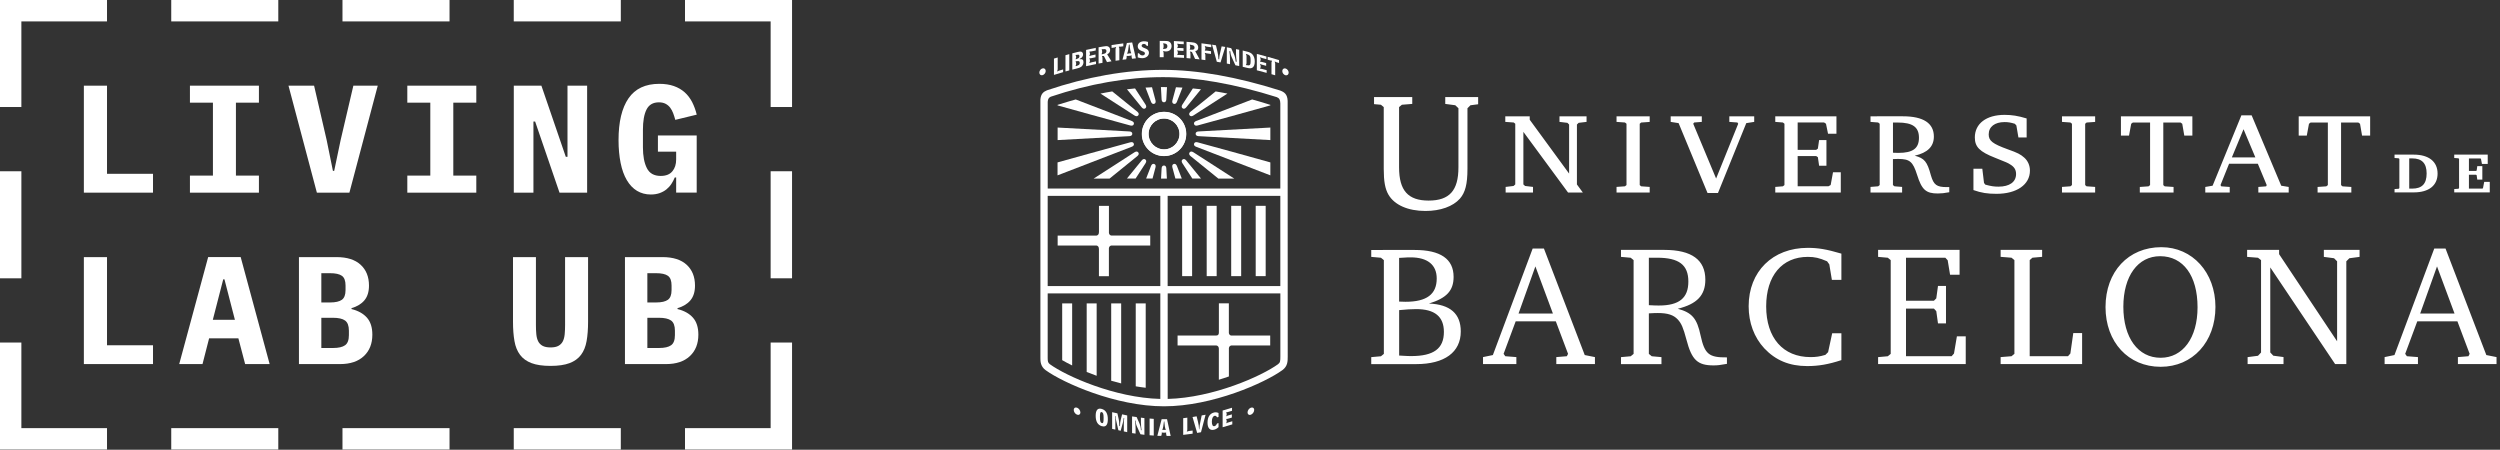 <?xml version="1.0" encoding="utf-8"?>
<!-- Generator: Adobe Illustrator 24.0.0, SVG Export Plug-In . SVG Version: 6.00 Build 0)  -->
<svg version="1.1" id="Layer_1" xmlns="http://www.w3.org/2000/svg" xmlns:xlink="http://www.w3.org/1999/xlink" x="0px" y="0px"
	 viewBox="0 0 662.08 119.1" style="enable-background:new 0 0 662.08 119.1;" xml:space="preserve">
<rect x="0" y="0" width="662.08" height="119.1" fill="#333333" stroke="none"/>
<style type="text/css">
	.st0{fill:#FFFFFF;}
</style>
<g>
	<g>
		<path class="st0" d="M22.21,51.02V22.69h6.13v23.34h12.18v4.99H22.21z"/>
		<path class="st0" d="M50.3,51.02v-4.51h6.09V27.19H50.3v-4.51h18.27v4.51h-6.09v19.32h6.09v4.51H50.3z"/>
		<path class="st0" d="M83.92,51.02L76.4,22.69h6.78l3.33,14.41l1.66,8.16h0.33l1.71-8.16l3.37-14.41h6.46l-7.51,28.34H83.92z"/>
		<path class="st0" d="M107.87,51.02v-4.51h6.09V27.19h-6.09v-4.51h18.27v4.51h-6.09v19.32h6.09v4.51H107.87z"/>
		<path class="st0" d="M141.72,32.19h-0.45v18.84h-5.2V22.69h7.31l6.46,18.84h0.45V22.69h5.2v28.34h-7.31L141.72,32.19z"/>
		<path class="st0" d="M179.07,47h-0.37c-0.24,0.59-0.54,1.16-0.89,1.7c-0.35,0.54-0.79,1.02-1.3,1.44c-0.51,0.42-1.12,0.75-1.81,1
			c-0.69,0.24-1.47,0.37-2.33,0.37c-1.38,0-2.6-0.33-3.67-0.97s-1.97-1.6-2.7-2.84c-0.73-1.24-1.28-2.76-1.64-4.55
			s-0.55-3.8-0.55-6.05c0-4.82,0.88-8.5,2.64-11.06c1.76-2.56,4.48-3.84,8.16-3.84c1.46,0,2.75,0.2,3.86,0.59
			c1.11,0.39,2.06,0.95,2.86,1.66c0.8,0.72,1.45,1.58,1.97,2.58c0.51,1,0.92,2.11,1.22,3.33l-5.68,1.38
			c-0.16-0.59-0.34-1.17-0.55-1.73c-0.2-0.55-0.47-1.05-0.79-1.48c-0.32-0.43-0.73-0.78-1.22-1.04c-0.49-0.26-1.08-0.39-1.79-0.39
			c-1.54,0-2.63,0.64-3.27,1.91c-0.64,1.27-0.95,3.06-0.95,5.36v4.63c0,2.3,0.34,4.14,1.04,5.52c0.69,1.38,1.91,2.07,3.67,2.07
			c1.38,0,2.41-0.41,3.08-1.22c0.68-0.81,1.01-1.85,1.01-3.13v-2.07h-4.83v-4.3h10.27v15.14h-5.44V47z"/>
		<path class="st0" d="M22.21,96.42V68.09h6.13v23.34h12.18v4.99H22.21z"/>
		<path class="st0" d="M64.92,96.42l-1.79-6.82h-7.75l-1.75,6.82h-6.17l7.67-28.34h8.61l7.67,28.34H64.92z M59.44,73.97h-0.32
			l-2.76,10.72h5.85L59.44,73.97z"/>
		<path class="st0" d="M79.17,68.09h9.95c2.79,0,4.92,0.68,6.39,2.03c1.47,1.35,2.21,3.19,2.21,5.52c0,1.62-0.4,2.92-1.2,3.88
			c-0.8,0.96-1.94,1.66-3.43,2.09v0.24c1.76,0.43,3.12,1.19,4.08,2.27c0.96,1.08,1.44,2.58,1.44,4.51c0,2.38-0.75,4.28-2.25,5.68
			c-1.5,1.41-3.61,2.11-6.31,2.11H79.17V68.09z M87.41,80.1c1.43,0,2.48-0.24,3.13-0.71c0.65-0.47,0.97-1.33,0.97-2.58V75.6
			c0-1.24-0.32-2.1-0.97-2.56c-0.65-0.46-1.69-0.69-3.13-0.69h-2.31v7.75H87.41z M88.18,92.16c1.46,0,2.53-0.24,3.21-0.73
			c0.68-0.49,1.01-1.38,1.01-2.68v-1.18c0-1.3-0.34-2.19-1.01-2.68c-0.68-0.49-1.75-0.73-3.21-0.73h-3.08v8H88.18z"/>
		<path class="st0" d="M141.93,68.09v17.94c0,0.89,0.03,1.71,0.1,2.46c0.07,0.75,0.23,1.37,0.49,1.89c0.26,0.51,0.64,0.91,1.16,1.2
			c0.51,0.28,1.22,0.43,2.11,0.43c0.89,0,1.6-0.14,2.11-0.43c0.51-0.28,0.9-0.68,1.16-1.2c0.26-0.51,0.42-1.14,0.49-1.89
			c0.07-0.74,0.1-1.56,0.1-2.46V68.09h6.09v17.13c0,1.95-0.13,3.65-0.39,5.11c-0.26,1.46-0.75,2.68-1.48,3.65
			c-0.73,0.97-1.75,1.71-3.04,2.19c-1.3,0.49-2.98,0.73-5.03,0.73s-3.73-0.24-5.03-0.73c-1.3-0.49-2.31-1.22-3.04-2.19
			c-0.73-0.97-1.23-2.19-1.48-3.65c-0.26-1.46-0.39-3.17-0.39-5.11V68.09H141.93z"/>
		<path class="st0" d="M165.51,68.09h9.95c2.79,0,4.92,0.68,6.39,2.03c1.47,1.35,2.21,3.19,2.21,5.52c0,1.62-0.4,2.92-1.2,3.88
			c-0.8,0.96-1.94,1.66-3.43,2.09v0.24c1.76,0.43,3.12,1.19,4.08,2.27c0.96,1.08,1.44,2.58,1.44,4.51c0,2.38-0.75,4.28-2.25,5.68
			c-1.5,1.41-3.61,2.11-6.31,2.11h-10.88V68.09z M173.75,80.1c1.43,0,2.48-0.24,3.13-0.71c0.65-0.47,0.97-1.33,0.97-2.58V75.6
			c0-1.24-0.32-2.1-0.97-2.56c-0.65-0.46-1.69-0.69-3.13-0.69h-2.31v7.75H173.75z M174.52,92.16c1.46,0,2.53-0.24,3.21-0.73
			c0.68-0.49,1.01-1.38,1.01-2.68v-1.18c0-1.3-0.34-2.19-1.01-2.68c-0.68-0.49-1.75-0.73-3.21-0.73h-3.08v8H174.52z"/>
	</g>
	<rect x="90.7" y="0" class="st0" width="28.35" height="5.67"/>
	<rect x="136.06" y="0" class="st0" width="28.35" height="5.67"/>
	<rect x="136.06" y="113.38" class="st0" width="28.35" height="5.67"/>
	<rect x="45.35" y="0" class="st0" width="28.35" height="5.67"/>
	<rect x="90.7" y="113.38" class="st0" width="28.35" height="5.67"/>
	<rect x="45.35" y="113.38" class="st0" width="28.35" height="5.67"/>
	<polygon class="st0" points="28.34,0 -0.01,0 -0.01,28.34 5.66,28.34 5.66,5.67 28.34,5.67 	"/>
	
		<rect x="-11.34" y="56.69" transform="matrix(-1.836970e-16 1 -1 -1.836970e-16 62.353 56.696)" class="st0" width="28.35" height="5.67"/>
	
		<rect x="192.75" y="56.69" transform="matrix(-1.836970e-16 1 -1 -1.836970e-16 266.448 -147.399)" class="st0" width="28.35" height="5.67"/>
	<polygon class="st0" points="5.66,113.38 5.66,90.71 -0.01,90.71 -0.01,119.05 28.34,119.05 28.34,113.38 	"/>
	<polygon class="st0" points="181.41,0 181.41,5.67 204.09,5.67 204.09,28.34 209.76,28.34 209.76,0 	"/>
	<polygon class="st0" points="204.09,90.71 204.09,113.38 181.41,113.38 181.41,119.05 209.76,119.05 209.76,90.71 	"/>
</g>
<g>
	<g>
		<path class="st0" d="M645.4,70.55l4.64,12.48h-9.1L645.4,70.55z M644.67,65.82l-10.54,28.21l-2.61,0.54v1.85h8.83v-1.85
			l-2.93-0.23l-0.45-0.63l3.2-8.61h10.63l3.24,8.61l-0.32,0.63l-2.79,0.23v1.85h10.23v-1.85l-2.7-0.54l-10.81-28.21H644.67z
			 M595.24,96.41h9.51v-1.85l-2.7-0.36l-0.81-0.86V70.82l17.17,25.59h2.97V69.2l0.81-0.81l2.7-0.36v-1.85h-9.46v1.85l2.7,0.36
			l0.81,0.81v21.18l-15.36-23.07v-1.13h-8.47v1.85l2.88,0.23l0.81,0.63v24.47l-0.81,0.86l-2.75,0.36V96.41z M572.07,67.85
			c6.13,0,9.91,5.18,9.91,13.52c0,8.11-3.88,13.38-9.78,13.38c-5.99,0-9.87-5.32-9.87-13.52C562.34,73.12,566.17,67.85,572.07,67.85
			 M572.39,65.46c-8.74,0-14.78,6.49-14.78,15.86c0,9.28,6.04,15.82,14.6,15.82c8.47,0,14.51-6.58,14.51-15.86
			C586.72,72.17,580.63,65.46,572.39,65.46 M529.83,96.41h21.58v-8.2h-2.34l-0.77,5.41l-0.63,0.72h-10.14V68.88l0.72-0.63l2.57-0.23
			v-1.85h-10.99v1.85l2.88,0.23l0.77,0.63v24.83l-0.77,0.63l-2.88,0.23V96.41z M497.39,96.41h23.2v-7.34h-2.34l-0.77,4.55
			l-0.63,0.72h-12.08V81.72h7.39l0.63,0.68l0.45,3.24h2.12v-9.91h-2.12l-0.45,3.29l-0.63,0.63h-7.39v-11.4h10.41l0.63,0.68
			l0.63,3.83h2.52v-6.58h-21.58v1.85l2.57,0.23l0.77,0.63v24.83l-0.77,0.63l-2.57,0.23V96.41z M487.65,88.26h-2.43l-1.08,5
			l-0.72,0.72c-1.49,0.45-2.52,0.59-3.92,0.59c-7.3,0-11.76-5.09-11.76-13.43c0-8.11,4.19-13.11,11.04-13.11
			c1.8,0,3.02,0.27,5.09,1.17l0.59,0.81l0.68,4.1h2.52v-6.94c-3.97-1.17-6.17-1.53-8.92-1.53c-9.28,0-15.64,6.26-15.64,15.45
			c0,4.37,1.44,8.25,4.15,11.17c2.97,3.15,6.62,4.69,11.35,4.69c3.02,0,5.63-0.45,9.06-1.58V88.26z M436.68,68.25h2.16
			c5.81,0,8.29,1.89,8.29,6.31c0,4.37-2.43,6.35-7.8,6.35c-0.54,0-1.13,0-2.66-0.09V68.25z M429.29,66.18v1.85l2.57,0.23l0.77,0.63
			v24.83l-0.77,0.63l-2.57,0.23v1.85h10.72v-1.85l-2.57-0.23l-0.77-0.63V82.99c1.53-0.09,1.76-0.09,2.39-0.09
			c2.57,0,4.15,0.5,5.27,1.71c0.95,1.04,1.44,2.12,2.3,5.36c1.4,5.36,2.93,6.8,7.16,6.8c1.13,0,1.76-0.09,3.56-0.41v-1.71
			c-4.78,0.05-5.9-0.86-6.98-5.81c-0.95-4.51-2.25-6.04-6.04-7.07c5.09-1.26,7.3-3.56,7.3-7.7c0-5.23-3.6-7.89-10.86-7.89H429.29z
			 M406.62,70.55l4.64,12.48h-9.1L406.62,70.55z M405.9,65.82l-10.54,28.21l-2.61,0.54v1.85h8.83v-1.85l-2.93-0.23l-0.45-0.63
			l3.2-8.61h10.63l3.24,8.61l-0.32,0.63l-2.79,0.23v1.85h10.23v-1.85l-2.7-0.54l-10.81-28.21H405.9z M370.54,82.13
			c1.89-0.18,3.24-0.27,4.51-0.27c4.91,0,7.34,1.98,7.34,6.04c0,4.42-2.7,6.4-8.65,6.4c-0.68,0-0.86,0-3.2-0.14V82.13z M370.54,68.3
			c2.07-0.14,2.52-0.14,3.06-0.14c4.46,0,6.89,1.98,6.89,5.59c0,4.19-2.66,6.17-8.25,6.17c-0.41,0-0.54,0-1.71-0.05V68.3z
			 M363.15,66.18v1.85l2.57,0.23l0.77,0.63v24.83l-0.77,0.63l-2.57,0.23v1.85h11.9c7.52,0,11.81-3.15,11.81-8.65
			c0-4.69-2.79-7.16-8.43-7.39c4.69-1.44,6.53-3.42,6.53-7.07c0-4.73-3.47-7.12-10.32-7.12H363.15z"/>
		<path class="st0" d="M611.92,32.45h4.57v16.57l-0.41,0.33l-2.31,0.16v1.48h8.94v-1.48l-2.35-0.16l-0.37-0.33V32.45h4.57l0.45,0.33
			l0.54,3.13h2.14V30.8h-18.92v5.11h2.14l0.58-3.13L611.92,32.45z M594.16,34.22l3.13,7.46h-6.22L594.16,34.22z M593.59,30.55
			l-7.62,18.63l-1.94,0.33v1.48h6.47v-1.48l-2.23-0.16l-0.21-0.33l2.27-5.65h7.62l2.35,5.65l-0.16,0.33l-2.06,0.16v1.48h8.04v-1.48
			l-1.98-0.33l-7.83-18.63H593.59z M564.84,32.45h4.57v16.57L569,49.35l-2.31,0.16v1.48h8.94v-1.48l-2.35-0.16l-0.37-0.33V32.45
			h4.57l0.45,0.33l0.54,3.13h2.14V30.8h-18.92v5.11h2.14l0.58-3.13L564.84,32.45z M554.86,30.8h-8.78v1.48l2.23,0.16l0.41,0.33
			v16.24l-0.41,0.33l-2.23,0.16v1.48h8.78v-1.48l-2.27-0.16l-0.37-0.33V32.78l0.37-0.33l2.27-0.16V30.8z M522.63,50.34
			c2.1,0.74,3.71,0.99,6.1,0.99c5.36,0,8.86-2.43,8.86-6.14c0-1.36-0.54-2.6-1.52-3.46c-0.99-0.87-1.69-1.24-4.33-2.18
			c-4.08-1.48-5.07-2.27-5.07-3.96c0-2.02,1.61-3.26,4.2-3.26c0.95,0,1.65,0.12,2.72,0.45l0.41,0.45l0.54,3.17h2.18v-5.03
			c-2.31-0.7-3.92-0.95-5.85-0.95c-4.82,0-7.87,2.31-7.87,5.98c0,2.51,1.28,3.79,5.4,5.4c3.09,1.24,3.3,1.32,3.87,1.69
			c1.15,0.66,1.65,1.44,1.65,2.6c0,2.1-1.73,3.34-4.66,3.34c-1.15,0-1.98-0.12-3.5-0.54l-0.33-0.45l-0.45-3.75h-2.35V50.34z
			 M501.31,32.45h1.24c4,0,5.65,1.2,5.65,4.04c0,2.8-1.61,4-5.44,4c-0.54,0-0.91,0-1.44-0.04V32.45z M495.37,30.8v1.48l2.02,0.16
			l0.41,0.33v16.24l-0.41,0.33l-2.02,0.16v1.48h8.37v-1.48l-2.02-0.16l-0.41-0.33v-6.88c0.58-0.04,0.78-0.04,1.36-0.04
			c3.09,0,3.92,0.7,5.03,4.2c1.24,3.96,2.35,4.95,5.48,4.95c0.91,0,1.77-0.08,3.05-0.33v-1.36h-0.66c-2.68,0-3.46-0.58-4.2-3.09
			c-0.99-3.67-1.69-4.53-4.29-5.23c3.42-0.78,5.07-2.43,5.07-5.07c0-3.54-2.8-5.36-8.2-5.36H495.37z M486.35,30.8h-16.2v1.48
			l2.02,0.16l0.41,0.33v16.24l-0.41,0.33l-2.02,0.16v1.48h17.35v-5.36h-2.06l-0.62,3.38l-0.58,0.33h-8.16v-8h4.9l0.45,0.29
			l0.33,2.27h1.94v-6.8h-1.94l-0.33,2.27l-0.45,0.33h-4.9v-7.25h7.01l0.49,0.33l0.54,2.64h2.23V30.8z M452.21,51.12h2.76l7.5-18.51
			l2.1-0.33V30.8h-6.59v1.48l2.14,0.16l0.21,0.33l-5.85,14.51l-6.06-14.51l0.25-0.33l2.02-0.16V30.8h-8.24v1.48l2.1,0.33
			L452.21,51.12z M436.89,30.8h-8.78v1.48l2.23,0.16l0.41,0.33v16.24l-0.41,0.33l-2.23,0.16v1.48h8.78v-1.48l-2.27-0.16l-0.37-0.33
			V32.78l0.37-0.33l2.27-0.16V30.8z M415.55,45.97l-10.43-14.26V30.8h-6.47v1.48l2.23,0.16l0.41,0.33v16.07l-0.45,0.41l-2.1,0.25
			v1.48h7.25v-1.48l-2.1-0.25l-0.45-0.41V34.92l11.83,16.07h3.92l-1.57-2.14V32.98l0.45-0.45l2.1-0.25V30.8h-7.17v1.48l2.1,0.25
			l0.45,0.45V45.97z"/>
		<path class="st0" d="M649.96,40.96v0.88l1.1,0.08l0.18,0.16v7.75l-0.2,0.16l-1.08,0.08v0.88h9.41v-2.79h-1.47l-0.32,1.63
			l-0.14,0.16h-3.59v-3.67h1.89l0.16,0.12l0.16,1.16h1.34v-3.57h-1.34l-0.16,1.16l-0.16,0.12h-1.89v-3.31h3.05l0.14,0.12l0.26,1.34
			h1.53v-2.47H649.96z M638.04,41.95h0.8c2.57,0,3.81,1.3,3.81,3.99c0,2.73-1.22,4.01-3.81,4.01h-0.8V41.95z M634.15,40.96v0.88
			l1.08,0.08l0.2,0.16v7.75l-0.2,0.16l-1.08,0.08v0.88h5.1c3.99,0,6.3-1.83,6.3-4.98c0-3.17-2.33-5.02-6.3-5.02H634.15z"/>
		<path class="st0" d="M391.45,25.71h-8.7v1.81l2.65,0.35l0.84,0.79v15.67c0,6.14-2.38,8.79-7.9,8.79c-5.43,0-7.82-2.65-7.82-8.79
			V28.36l0.75-0.62l2.74-0.22v-1.81h-10.12v1.87l1.82,0.16l0.75,0.62v16.38c0,3.27,0.35,5.25,1.24,6.8c1.59,2.74,5.17,4.33,9.8,4.33
			c3.97,0,7.29-1.19,9.14-3.27c1.41-1.63,1.99-3.84,1.99-7.86V28.67l0.79-0.79l2.04-0.27V25.71z"/>
	</g>
	<g>
		<g>
			<path class="st0" d="M291.79,108.3c-1.07-0.32-1.62,0.3-1.62,1.81c0,1.51,0.54,2.43,1.6,2.75c0.18,0.05,0.35,0.08,0.5,0.08
				c0.75,0,1.12-0.64,1.12-1.91C293.4,109.54,292.86,108.62,291.79,108.3z M292.27,110.65c0,0.55-0.02,0.88-0.07,1.09
				c-0.07,0.28-0.18,0.32-0.27,0.32c-0.04,0-0.08-0.01-0.13-0.02c-0.38-0.11-0.5-0.5-0.5-1.61c0-0.97,0.09-1.31,0.35-1.31
				c0.04,0,0.08,0.01,0.13,0.02C292.14,109.24,292.27,109.64,292.27,110.65z"/>
			<path class="st0" d="M296.82,111.12c-0.14,0.55-0.21,1.12-0.21,1.74l-0.17-0.04c-0.01-0.96-0.12-1.58-0.17-1.8l-0.34-1.52
				l-0.01-0.03l-1.39-0.31v4.42l0.85,0.19v-2.32c0-0.38-0.03-0.79-0.09-1.24l0.15,0.03c0.01,0.35,0.05,0.68,0.13,1.01l0.6,2.66
				l0.01,0.03l0.61,0.14l0.53-1.94c0.12-0.45,0.24-0.9,0.26-1.43l0.15,0.03c-0.09,0.69-0.11,1.14-0.11,1.3v2.21l0.9,0.2v-4.42
				l-1.35-0.3L296.82,111.12z"/>
			<path class="st0" d="M302.15,111.81c0,0.7,0.09,1.46,0.17,2.13l-0.16-0.02c-0.03-0.63-0.2-1.35-0.45-1.92l-0.68-1.52l-0.01-0.03
				l-1.21-0.17v4.42l0.93,0.13v-1.36c0-0.63-0.06-1.33-0.17-2.09l0.16,0.02c0.02,0.52,0.15,1.07,0.38,1.57l0.91,2l0.01,0.03
				l1.05,0.15v-4.42l-0.93-0.13V111.81z"/>
			<polygon class="st0" points="304.45,115.27 305.55,115.35 305.55,110.93 304.45,110.84 			"/>
			<path class="st0" d="M307.64,111.01l-1.12,4.34l-0.02,0.07l1.04,0.01l0.12-0.46c0.04-0.15,0.02-0.34,0.01-0.44l0.01-0.01
				c0.19,0.07,0.33,0.07,0.59,0.07h0.03c0.24,0,0.38-0.02,0.52-0.06l0.02,0.01c-0.02,0.1-0.04,0.25-0.01,0.38l0.12,0.52l1.08,0.01
				l-0.96-4.43L307.64,111.01z M308.7,113.88c-0.15-0.04-0.3-0.05-0.41-0.05h-0.03c-0.17,0-0.3,0.01-0.42,0.04l-0.02-0.03
				c0.19-0.43,0.32-1.12,0.43-2.24l0.09,0c0.06,1.01,0.21,1.84,0.39,2.25L308.7,113.88z"/>
			<path class="st0" d="M314.33,114.29l-0.03-0.03c0.08-0.12,0.14-0.25,0.14-0.54v-3.11l-1.09,0.14v4.42l2.45-0.31l0.05-0.01v-0.83
				l-0.96,0.12C314.69,114.18,314.51,114.22,314.33,114.29z"/>
			<path class="st0" d="M317.89,111.74c-0.11,0.52-0.24,1.17-0.27,1.94l-0.08,0.01c-0.01-0.67-0.11-1.33-0.27-1.97l-0.37-1.47
				l-1.08,0.19l1.21,4.16l0.01,0.05l1.02-0.18l1.22-4.64l-1.04,0.19L317.89,111.74z"/>
			<path class="st0" d="M321.52,109.24c-1.12,0.27-1.73,1.22-1.73,2.68c0,0.62,0.12,1.11,0.34,1.44c0.22,0.33,0.55,0.5,0.96,0.5
				c0.13,0,0.27-0.02,0.41-0.05c0.43-0.1,0.79-0.3,1.19-0.67l0.02-0.02v-1.07l-0.4,0.1l-0.01,0.02c-0.18,0.4-0.4,0.63-0.66,0.69
				c-0.45,0.11-0.7-0.32-0.7-1.17c0-0.9,0.26-1.46,0.73-1.57c0.25-0.06,0.45,0.06,0.63,0.37l0.02,0.03l0.39-0.09v-1.06l-0.03-0.01
				C322.27,109.18,321.92,109.14,321.52,109.24z"/>
			<path class="st0" d="M325.29,111.88c-0.2,0.06-0.37,0.12-0.54,0.22l-0.02-0.02c0.09-0.17,0.13-0.31,0.13-0.46v-0.18
				c0-0.18-0.04-0.31-0.14-0.42l0.05-0.07c0.17,0.01,0.34-0.03,0.55-0.09l0.91-0.27v-0.85l-0.94,0.28c-0.2,0.06-0.38,0.13-0.54,0.23
				l-0.03-0.02c0.09-0.17,0.14-0.31,0.14-0.44v-0.16c0-0.16-0.04-0.27-0.14-0.39l0.05-0.06c0.01,0,0.02,0,0.03,0
				c0.17,0,0.34-0.05,0.51-0.1l0.97-0.29v-0.81l-2.49,0.74v4.43l2.56-0.76v-0.83L325.29,111.88z"/>
		</g>
		<g>
			<path class="st0" d="M279.11,15.52l1-0.3v3.05c0,0.31-0.07,0.43-0.16,0.58l0.1,0.06c0.19-0.12,0.38-0.19,0.59-0.25l0.91-0.27
				v0.72l-2.43,0.73V15.52z"/>
			<path class="st0" d="M283.18,18.65l-1.01,0.28v-4.31l1.01-0.28V18.65z"/>
			<path class="st0" d="M285.26,13.8c0.43-0.11,0.78-0.18,1.05-0.12c0.31,0.07,0.52,0.36,0.52,0.74c0,0.5-0.33,0.95-0.89,1.16v0.12
				c0.67-0.14,1,0.12,1,0.76c0,0.51-0.26,0.98-0.63,1.25c-0.28,0.2-0.63,0.31-1.21,0.45l-1.12,0.28v-4.31L285.26,13.8z
				 M284.84,14.66c0.1,0.12,0.16,0.22,0.16,0.38v0.15c0,0.14-0.06,0.28-0.16,0.45l0.1,0.07c0.23-0.14,0.42-0.17,0.55-0.23
				c0.2-0.09,0.38-0.29,0.38-0.62c0-0.3-0.19-0.37-0.33-0.38c-0.15,0-0.23,0.04-0.4,0.05c-0.09,0.01-0.17,0.01-0.2,0L284.84,14.66z
				 M285,16.92c0,0.18-0.03,0.33-0.16,0.53l0.1,0.07c0.59-0.2,1.02-0.3,1.02-0.88c0-0.45-0.35-0.47-0.47-0.46
				c-0.18,0.01-0.32,0.04-0.55,0.04l-0.1,0.12c0.13,0.12,0.16,0.29,0.16,0.42V16.92z"/>
			<path class="st0" d="M287.64,13.22l2.55-0.55v0.7l-1,0.21c-0.21,0.04-0.4,0.08-0.6,0.06l-0.1,0.11c0.11,0.12,0.16,0.24,0.16,0.4
				v0.16c0,0.14-0.06,0.28-0.16,0.45l0.1,0.08c0.19-0.1,0.39-0.16,0.6-0.2l0.94-0.2v0.73l-0.94,0.2c-0.21,0.05-0.41,0.08-0.6,0.05
				l-0.1,0.12c0.12,0.13,0.16,0.25,0.16,0.43v0.18c0,0.16-0.05,0.3-0.16,0.46l0.1,0.07c0.19-0.1,0.39-0.15,0.6-0.2l1.07-0.23v0.72
				l-2.63,0.56V13.22z"/>
			<path class="st0" d="M292.26,12.3c0.48-0.08,0.86-0.13,1.16-0.01c0.37,0.15,0.58,0.47,0.58,0.93c0,0.58-0.3,0.95-0.73,1.11
				l-0.02,0.12l1.11,1.79l-1.19,0.21l-0.82-1.62c-0.15,0.03-0.3,0.02-0.44-0.01l-0.08,0.11c0.14,0.15,0.14,0.39,0.14,0.73v0.99
				l-1.03,0.18v-4.31L292.26,12.3z M291.74,13.14c0.08,0.06,0.14,0.25,0.14,0.41v0.21c0,0.21-0.01,0.38-0.15,0.55l0.08,0.08
				c0.28-0.1,0.55-0.13,0.78-0.22c0.25-0.1,0.43-0.37,0.43-0.65c0-0.28-0.15-0.46-0.41-0.51c-0.21-0.03-0.48,0.06-0.78,0.03
				L291.74,13.14z"/>
			<path class="st0" d="M296.45,15.95l-1.02,0.14V13c0-0.16,0.05-0.3,0.16-0.46l-0.1-0.08c-0.19,0.09-0.39,0.13-0.61,0.16l-0.5,0.07
				v-0.77l3.11-0.43v0.77l-0.5,0.07c-0.21,0.03-0.41,0.05-0.61,0.01l-0.1,0.11c0.11,0.13,0.16,0.25,0.16,0.41V15.95z"/>
			<path class="st0" d="M298.43,11.39l1.41-0.15l0.98,4.21l-1.02,0.11l-0.11-0.46c-0.03-0.13-0.01-0.29,0.02-0.39l-0.06-0.05
				c-0.17,0.07-0.33,0.11-0.6,0.14c-0.3,0.03-0.43,0.04-0.63-0.01l-0.06,0.05c0.01,0.08,0.04,0.29,0,0.45l-0.11,0.43l-0.98,0.1
				L298.43,11.39z M298.97,11.81c-0.1,1.1-0.24,1.88-0.46,2.36l0.06,0.08c0.17-0.06,0.34-0.09,0.5-0.11
				c0.15-0.02,0.3-0.02,0.45,0.01l0.06-0.09c-0.17-0.32-0.34-1.08-0.42-2.26L298.97,11.81z"/>
			<path class="st0" d="M304.04,12.13l-0.34,0.02c-0.2-0.37-0.52-0.54-0.8-0.52c-0.34,0.02-0.56,0.23-0.56,0.47
				c0,0.42,0.55,0.55,1.25,0.84c0.29,0.12,0.69,0.47,0.69,1.03c0,0.74-0.64,1.38-1.66,1.44c-0.43,0.03-0.85-0.05-1.32-0.21
				l0.04-1.08l0.31-0.02c0.2,0.39,0.58,0.6,0.96,0.58c0.36-0.02,0.6-0.25,0.6-0.52c0-0.44-0.49-0.52-0.93-0.69
				c-0.65-0.26-0.97-0.65-0.97-1.19c0-0.74,0.56-1.28,1.55-1.35c0.39-0.02,0.77,0.04,1.17,0.17V12.13z"/>
			<path class="st0" d="M307.13,15.14v-4.31l1.34,0.01c0.49,0,0.87,0.02,1.18,0.2c0.39,0.23,0.62,0.64,0.62,1.16
				c0,0.91-0.59,1.44-1.55,1.43c-0.23,0-0.4-0.06-0.6-0.12l-0.09,0.1c0.13,0.17,0.14,0.39,0.14,0.69v0.85L307.13,15.14z
				 M308.03,11.56c0.08,0.1,0.13,0.31,0.13,0.5v0.2c0,0.25-0.01,0.44-0.14,0.61l0.08,0.11c0.23-0.05,0.46-0.04,0.66-0.1
				c0.23-0.06,0.4-0.31,0.4-0.65c0-0.41-0.25-0.63-0.58-0.68c-0.17-0.02-0.33-0.04-0.46-0.09L308.03,11.56z"/>
			<path class="st0" d="M310.88,10.87l2.61,0.14v0.7l-1.02-0.05c-0.21-0.01-0.41-0.03-0.61-0.1l-0.1,0.09
				c0.11,0.15,0.17,0.28,0.17,0.44v0.16c0,0.14-0.06,0.27-0.17,0.4l0.1,0.1c0.19-0.05,0.4-0.06,0.61-0.04l0.96,0.05v0.73l-0.96-0.05
				c-0.22-0.01-0.42-0.03-0.61-0.11l-0.1,0.09c0.12,0.16,0.17,0.29,0.17,0.47v0.18c0,0.16-0.05,0.28-0.17,0.42l0.1,0.1
				c0.2-0.05,0.4-0.05,0.61-0.04l1.1,0.06v0.72l-2.68-0.14V10.87z"/>
			<path class="st0" d="M315.58,11.19c0.49,0.05,0.86,0.1,1.17,0.31c0.38,0.25,0.58,0.63,0.58,1.09c0,0.58-0.3,0.87-0.74,0.91
				l-0.02,0.12l1.13,2.1l-1.21-0.12l-0.83-1.84c-0.15-0.01-0.3-0.06-0.44-0.13l-0.09,0.09c0.14,0.19,0.14,0.43,0.14,0.77v0.99
				l-1.04-0.1v-4.31L315.58,11.19z M315.06,11.89c0.08,0.08,0.14,0.28,0.14,0.45v0.21c0,0.21-0.01,0.38-0.15,0.51l0.09,0.1
				c0.28-0.02,0.56,0.02,0.79-0.01c0.25-0.04,0.43-0.25,0.43-0.53s-0.15-0.5-0.42-0.62c-0.21-0.09-0.49-0.07-0.78-0.19L315.06,11.89
				z"/>
			<path class="st0" d="M320.78,12.52l-1.01-0.14c-0.22-0.03-0.41-0.07-0.61-0.16l-0.1,0.08c0.11,0.16,0.16,0.3,0.16,0.45v0.16
				c0,0.14-0.06,0.27-0.16,0.4l0.1,0.11c0.2-0.03,0.4-0.02,0.61,0.01l0.95,0.13v0.73l-0.95-0.13c-0.21-0.03-0.4-0.06-0.61-0.15
				l-0.1,0.08c0.12,0.17,0.16,0.31,0.16,0.49v1.34l-1.03-0.14v-4.31l2.59,0.35V12.52z"/>
			<path class="st0" d="M322.39,13.56c0.18,0.72,0.28,1.43,0.29,2.12l0.2,0.03c0.03-0.85,0.2-1.49,0.32-2.01l0.33-1.43l0.97,0.16
				l-1.26,4.1l-0.99-0.17l-1.26-4.53l1.03,0.17L322.39,13.56z"/>
			<path class="st0" d="M326.77,14.32c0.24,0.53,0.44,1.27,0.47,1.98l0.28,0.06c-0.11-0.81-0.19-1.54-0.19-2.2v-1.15l0.85,0.17v4.31
				l-1-0.2l-0.95-2.07c-0.24-0.53-0.38-1.11-0.39-1.62l-0.28-0.06c0.13,0.79,0.19,1.52,0.19,2.16V17l-0.85-0.17v-4.31l1.16,0.24
				L326.77,14.32z"/>
			<path class="st0" d="M330.2,13.65c0.63,0.15,1.08,0.34,1.42,0.69c0.43,0.45,0.68,1.12,0.68,1.92c0,0.8-0.18,1.34-0.58,1.63
				c-0.39,0.28-0.83,0.22-1.48,0.07l-1.13-0.27v-4.31L330.2,13.65z M330.12,16.61c0,0.21,0,0.38-0.16,0.53l0.1,0.12
				c0.25-0.04,0.55,0.13,0.79,0.02c0.13-0.06,0.35-0.16,0.35-0.92v-0.31c0-0.66-0.01-1.07-0.3-1.36c-0.23-0.24-0.63-0.28-0.84-0.4
				l-0.1,0.07c0.16,0.24,0.16,0.41,0.16,0.61V16.61z"/>
			<path class="st0" d="M332.86,14.29l2.52,0.67v0.7l-0.99-0.26c-0.21-0.06-0.4-0.11-0.59-0.23l-0.1,0.07
				c0.11,0.17,0.16,0.31,0.16,0.48v0.16c0,0.14-0.06,0.25-0.16,0.37l0.1,0.12c0.19-0.01,0.38,0.03,0.59,0.08l0.93,0.25v0.73
				l-0.93-0.25c-0.21-0.06-0.41-0.12-0.59-0.23l-0.1,0.07c0.12,0.18,0.16,0.33,0.16,0.51v0.18c0,0.16-0.05,0.27-0.16,0.38l0.1,0.12
				c0.19-0.01,0.38,0.03,0.59,0.09l1.06,0.28v0.72l-2.6-0.69V14.29z"/>
			<path class="st0" d="M337.72,19.94l-0.99-0.29v-3.09c0-0.16,0.05-0.28,0.15-0.39l-0.09-0.12c-0.19,0.01-0.38-0.04-0.59-0.1
				l-0.48-0.14v-0.77l3.01,0.87v0.77l-0.49-0.14c-0.21-0.06-0.4-0.12-0.59-0.24l-0.09,0.06c0.11,0.17,0.15,0.31,0.15,0.48V19.94z"/>
		</g>
		<path class="st0" d="M285.24,107.97c0.48,0.18,0.88,0.74,0.88,1.25c0,0.51-0.4,0.78-0.88,0.6s-0.88-0.74-0.88-1.26
			S284.76,107.79,285.24,107.97z"/>
		<path class="st0" d="M331.27,107.97c0.48-0.18,0.88,0.08,0.88,0.6c0,0.51-0.4,1.08-0.88,1.26c-0.49,0.18-0.88-0.09-0.88-0.6
			C330.38,108.71,330.78,108.15,331.27,107.97z"/>
		<path class="st0" d="M276.1,18.11c0.46-0.12,0.84,0.19,0.84,0.69c0,0.49-0.38,0.99-0.85,1.11c-0.47,0.12-0.84-0.19-0.84-0.69
			C275.25,18.71,275.63,18.22,276.1,18.11z"/>
		<path class="st0" d="M340.44,18.13c0.46,0.12,0.84,0.61,0.84,1.11c0,0.49-0.38,0.81-0.85,0.69c-0.47-0.12-0.84-0.61-0.84-1.11
			S339.97,18.01,340.44,18.13z"/>
		<rect x="326.06" y="54.51" class="st0" width="2.64" height="18.62"/>
		<rect x="319.57" y="54.51" class="st0" width="2.64" height="18.62"/>
		<rect x="332.55" y="54.51" class="st0" width="2.64" height="18.62"/>
		<rect x="313.07" y="54.51" class="st0" width="2.64" height="18.62"/>
		<path class="st0" d="M304.63,62.38H294.3c-0.31-0.06-0.58-0.29-0.62-0.72v-7.14h-2.64v6.89c-0.01,0.01-0.01,0.05-0.01,0.13
			c0,0.52-0.29,0.79-0.63,0.85H280.1v2.63h10.29c0.34,0.06,0.63,0.33,0.63,0.85c0,0.07,0,0.11,0.01,0.13v7.14h2.64v-7.39
			c0.04-0.43,0.31-0.67,0.62-0.72h10.33V62.38z"/>
		<path class="st0" d="M287.79,80.35v18.12c0,0.01,0,0.02,0,0.04c0.84,0.34,1.73,0.68,2.64,1.01V80.35H287.79z"/>
		<path class="st0" d="M281.3,80.35v15.03c0.75,0.44,1.62,0.9,2.59,1.38c0.02,0.01,0.05,0.02,0.05,0.02V80.35H281.3z"/>
		<path class="st0" d="M326.05,88.87c-0.3-0.06-0.55-0.28-0.61-0.68v-7.85h-2.64c0,0,0,7.6,0,7.68c0,0.51-0.16,0.84-0.72,0.84
			h-10.22v2.63h10.27c0.35,0.05,0.66,0.32,0.66,0.85c0,0.09,0,8.23,0,8.23c0.9-0.28,1.8-0.57,2.66-0.87v-7.52
			c0.06-0.42,0.33-0.64,0.65-0.69h10.29v-2.63H326.05z"/>
		<path class="st0" d="M300.78,80.35v21.96c0.88,0.15,1.76,0.28,2.64,0.38c0-0.01,0-0.01,0-0.02V80.35H300.78z"/>
		<path class="st0" d="M294.28,80.35v20.48c0.87,0.25,1.75,0.49,2.64,0.71c0-0.01,0-0.02,0-0.03V80.35H294.28z"/>
		<path class="st0" d="M341.01,26.71c-0.07-1.78-0.91-2.34-2.03-2.75c-11.45-3.62-21.87-5.46-30.97-5.46
			c-9.82,0-20.16,1.83-30.75,5.42c-0.94,0.39-1.62,0.96-1.73,2.44l0,68.44c0,0.83,0,2.22,1.37,3.22c4.6,3.34,18.52,9.58,31.35,9.58
			h0.02c12.83,0,26.75-6.24,31.35-9.58c1.41-1.03,1.41-2.35,1.41-3.63L341.01,26.71z M307.29,75.76h-29.83l0-23.89l26.16,0v0h3.67
			L307.29,75.76z M278.27,25.61c10.26-3.44,20.26-5.18,29.74-5.18c8.84,0,18.98,1.79,30.14,5.3c0.65,0.28,0.89,0.68,0.92,1.63
			l0,22.56l-30.79,0l-30.81,0l0-22.97C277.52,26.22,277.75,25.86,278.27,25.61z M278.03,96.45c-0.51-0.37-0.57-0.81-0.57-1.65
			l0-17.1h29.83l0,27.95C295.18,105.35,282.34,99.58,278.03,96.45z M339.08,94.38c0,1.23-0.03,1.64-0.61,2.07
			c-4.31,3.13-17.12,8.89-29.23,9.2V77.7l29.84,0L339.08,94.38z M309.23,75.76V51.87h3.67v0l26.17,0l0,23.89H309.23z"/>
		<g>
			<path class="st0" d="M314.12,35.49c0-3.23-2.63-5.85-5.87-5.85s-5.87,2.62-5.87,5.85s2.63,5.85,5.87,5.85
				S314.12,38.71,314.12,35.49z M312.35,35.49c0,2.25-1.84,4.09-4.1,4.09s-4.1-1.83-4.1-4.09s1.84-4.09,4.1-4.09
				S312.35,33.23,312.35,35.49z"/>
			<path class="st0" d="M308.26,43.83c0.42,0,0.6,0.35,0.62,0.78c0.04,0.67,0.15,2.68,0.15,2.68l-1.55,0.01c0,0,0.11-2.02,0.15-2.69
				C307.65,44.18,307.83,43.83,308.26,43.83"/>
			<path class="st0" d="M314.17,35.46c0-3.23-2.63-5.85-5.87-5.85s-5.87,2.62-5.87,5.85s2.63,5.85,5.87,5.85
				S314.17,38.69,314.17,35.46z M312.4,35.46c0,2.25-1.84,4.09-4.1,4.09c-2.26,0-4.1-1.83-4.1-4.09s1.84-4.09,4.1-4.09
				C310.56,31.38,312.4,33.21,312.4,35.46z"/>
			<path class="st0" d="M308.26,27.09c0.42,0,0.6-0.35,0.62-0.78c0.05-0.76,0.09-1.64,0.18-3.24c-0.6-0.01-1.1-0.01-1.61-0.01
				c0.09,1.6,0.13,2.49,0.18,3.25C307.65,26.73,307.83,27.09,308.26,27.09"/>
			<path class="st0" d="M305.66,43.42c-0.4-0.13-0.68,0.15-0.84,0.55c-0.3,0.75-1.29,3.32-1.29,3.32l1.7,0c0,0,0.6-2.24,0.78-2.94
				C306.12,43.94,306.06,43.55,305.66,43.42"/>
			<path class="st0" d="M303.32,42.23c-0.34-0.25-0.69-0.07-0.96,0.26c-0.77,0.94-3.92,4.8-3.92,4.8l2.3,0c0,0,2.1-3.22,2.64-4.07
				C303.6,42.86,303.66,42.48,303.32,42.23"/>
			<path class="st0" d="M301.46,40.37c-0.25-0.34-0.64-0.28-1-0.05c-1.9,1.21-10.82,6.97-10.82,6.97h4.21c0,0,5.61-4.53,7.35-5.95
				C301.53,41.07,301.71,40.72,301.46,40.37"/>
			<path class="st0" d="M300.27,38.04c-0.13-0.4-0.52-0.46-0.94-0.35c-2.18,0.56-19.26,5.32-19.26,5.32v3.43
				c0,0,17.55-6.74,19.65-7.57C300.12,38.72,300.41,38.44,300.27,38.04"/>
			<path class="st0" d="M299.87,35.43c0-0.42-0.35-0.6-0.78-0.62c-2.25-0.14-19-1.03-19-1.03v3.32c0,0,16.76-0.91,19-1.04
				C299.51,36.03,299.87,35.86,299.87,35.43"/>
			<path class="st0" d="M305.66,27.5c-0.4,0.13-0.68-0.15-0.84-0.55c-0.32-0.82-0.77-1.98-1.45-3.75c0.5-0.03,1.08-0.06,1.72-0.09
				c0.45,1.67,0.72,2.67,0.92,3.45C306.12,26.98,306.06,27.37,305.66,27.5"/>
			<path class="st0" d="M303.32,28.69c-0.34,0.25-0.69,0.07-0.96-0.26c-0.77-0.93-2.3-2.82-3.9-4.78c0.57-0.08,1.37-0.16,2.14-0.23
				c1.23,1.9,2.21,3.4,2.78,4.28C303.6,28.05,303.66,28.44,303.32,28.69"/>
			<path class="st0" d="M301.46,30.54c-0.25,0.34-0.64,0.28-1,0.05c-1.9-1.21-9.02-5.81-9.02-5.81s0.91-0.18,1.57-0.3
				c0.69-0.13,1.29-0.22,1.55-0.27c0,0,4.9,3.95,6.64,5.37C301.53,29.85,301.71,30.2,301.46,30.54"/>
			<path class="st0" d="M300.27,32.88c-0.13,0.4-0.52,0.46-0.94,0.35c-2.18-0.56-19.26-5.32-19.26-5.32s0-0.02,0.01-0.14
				c1.86-0.62,4.81-1.43,4.81-1.43s12.73,4.88,14.82,5.7C300.12,32.2,300.41,32.47,300.27,32.88"/>
			<g>
				<path class="st0" d="M310.85,43.42c0.4-0.13,0.68,0.15,0.84,0.55c0.3,0.75,1.29,3.32,1.29,3.32l-1.7,0c0,0-0.6-2.24-0.79-2.94
					C310.38,43.94,310.44,43.55,310.85,43.42"/>
				<path class="st0" d="M313.19,42.23c0.34-0.25,0.69-0.07,0.96,0.26c0.77,0.94,3.92,4.8,3.92,4.8l-2.3,0c0,0-2.1-3.22-2.64-4.07
					C312.91,42.86,312.84,42.48,313.19,42.23"/>
				<path class="st0" d="M315.04,40.37c0.25-0.34,0.64-0.28,1-0.05c1.9,1.21,10.82,6.97,10.82,6.97h-4.21c0,0-5.61-4.53-7.35-5.95
					C314.97,41.07,314.79,40.72,315.04,40.37"/>
				<path class="st0" d="M316.23,38.04c0.13-0.4,0.52-0.46,0.94-0.35c2.18,0.56,19.26,5.32,19.26,5.32v3.43
					c0,0-17.55-6.74-19.65-7.57C316.38,38.72,316.1,38.44,316.23,38.04"/>
				<path class="st0" d="M316.64,35.43c0-0.42,0.35-0.6,0.78-0.62c2.25-0.14,19.01-1.03,19.01-1.03v3.32c0,0-16.76-0.91-19.01-1.04
					C316.99,36.03,316.64,35.86,316.64,35.43"/>
				<path class="st0" d="M310.85,27.5c0.4,0.13,0.68-0.15,0.84-0.55c0.32-0.82,0.77-1.98,1.46-3.75c-0.5-0.03-1.08-0.06-1.72-0.09
					c-0.45,1.67-0.72,2.67-0.93,3.45C310.38,26.98,310.44,27.37,310.85,27.5"/>
				<path class="st0" d="M313.19,28.69c0.34,0.25,0.69,0.07,0.96-0.26c0.77-0.93,2.3-2.82,3.9-4.78c-0.57-0.08-1.37-0.16-2.14-0.23
					c-1.23,1.9-2.22,3.4-2.78,4.28C312.91,28.05,312.84,28.44,313.19,28.69"/>
				<path class="st0" d="M315.04,30.54c0.25,0.34,0.64,0.28,1,0.05c1.9-1.21,9.02-5.81,9.02-5.81s-0.91-0.18-1.57-0.3
					c-0.69-0.13-1.29-0.22-1.55-0.27c0,0-4.9,3.95-6.64,5.37C314.97,29.85,314.79,30.2,315.04,30.54"/>
				<path class="st0" d="M316.23,32.88c0.13,0.4,0.52,0.46,0.94,0.35c2.18-0.56,19.26-5.32,19.26-5.32s0-0.02-0.01-0.14
					c-1.86-0.62-4.81-1.43-4.81-1.43s-12.73,4.88-14.83,5.7C316.38,32.2,316.1,32.47,316.23,32.88"/>
			</g>
		</g>
	</g>
</g>
</svg>
